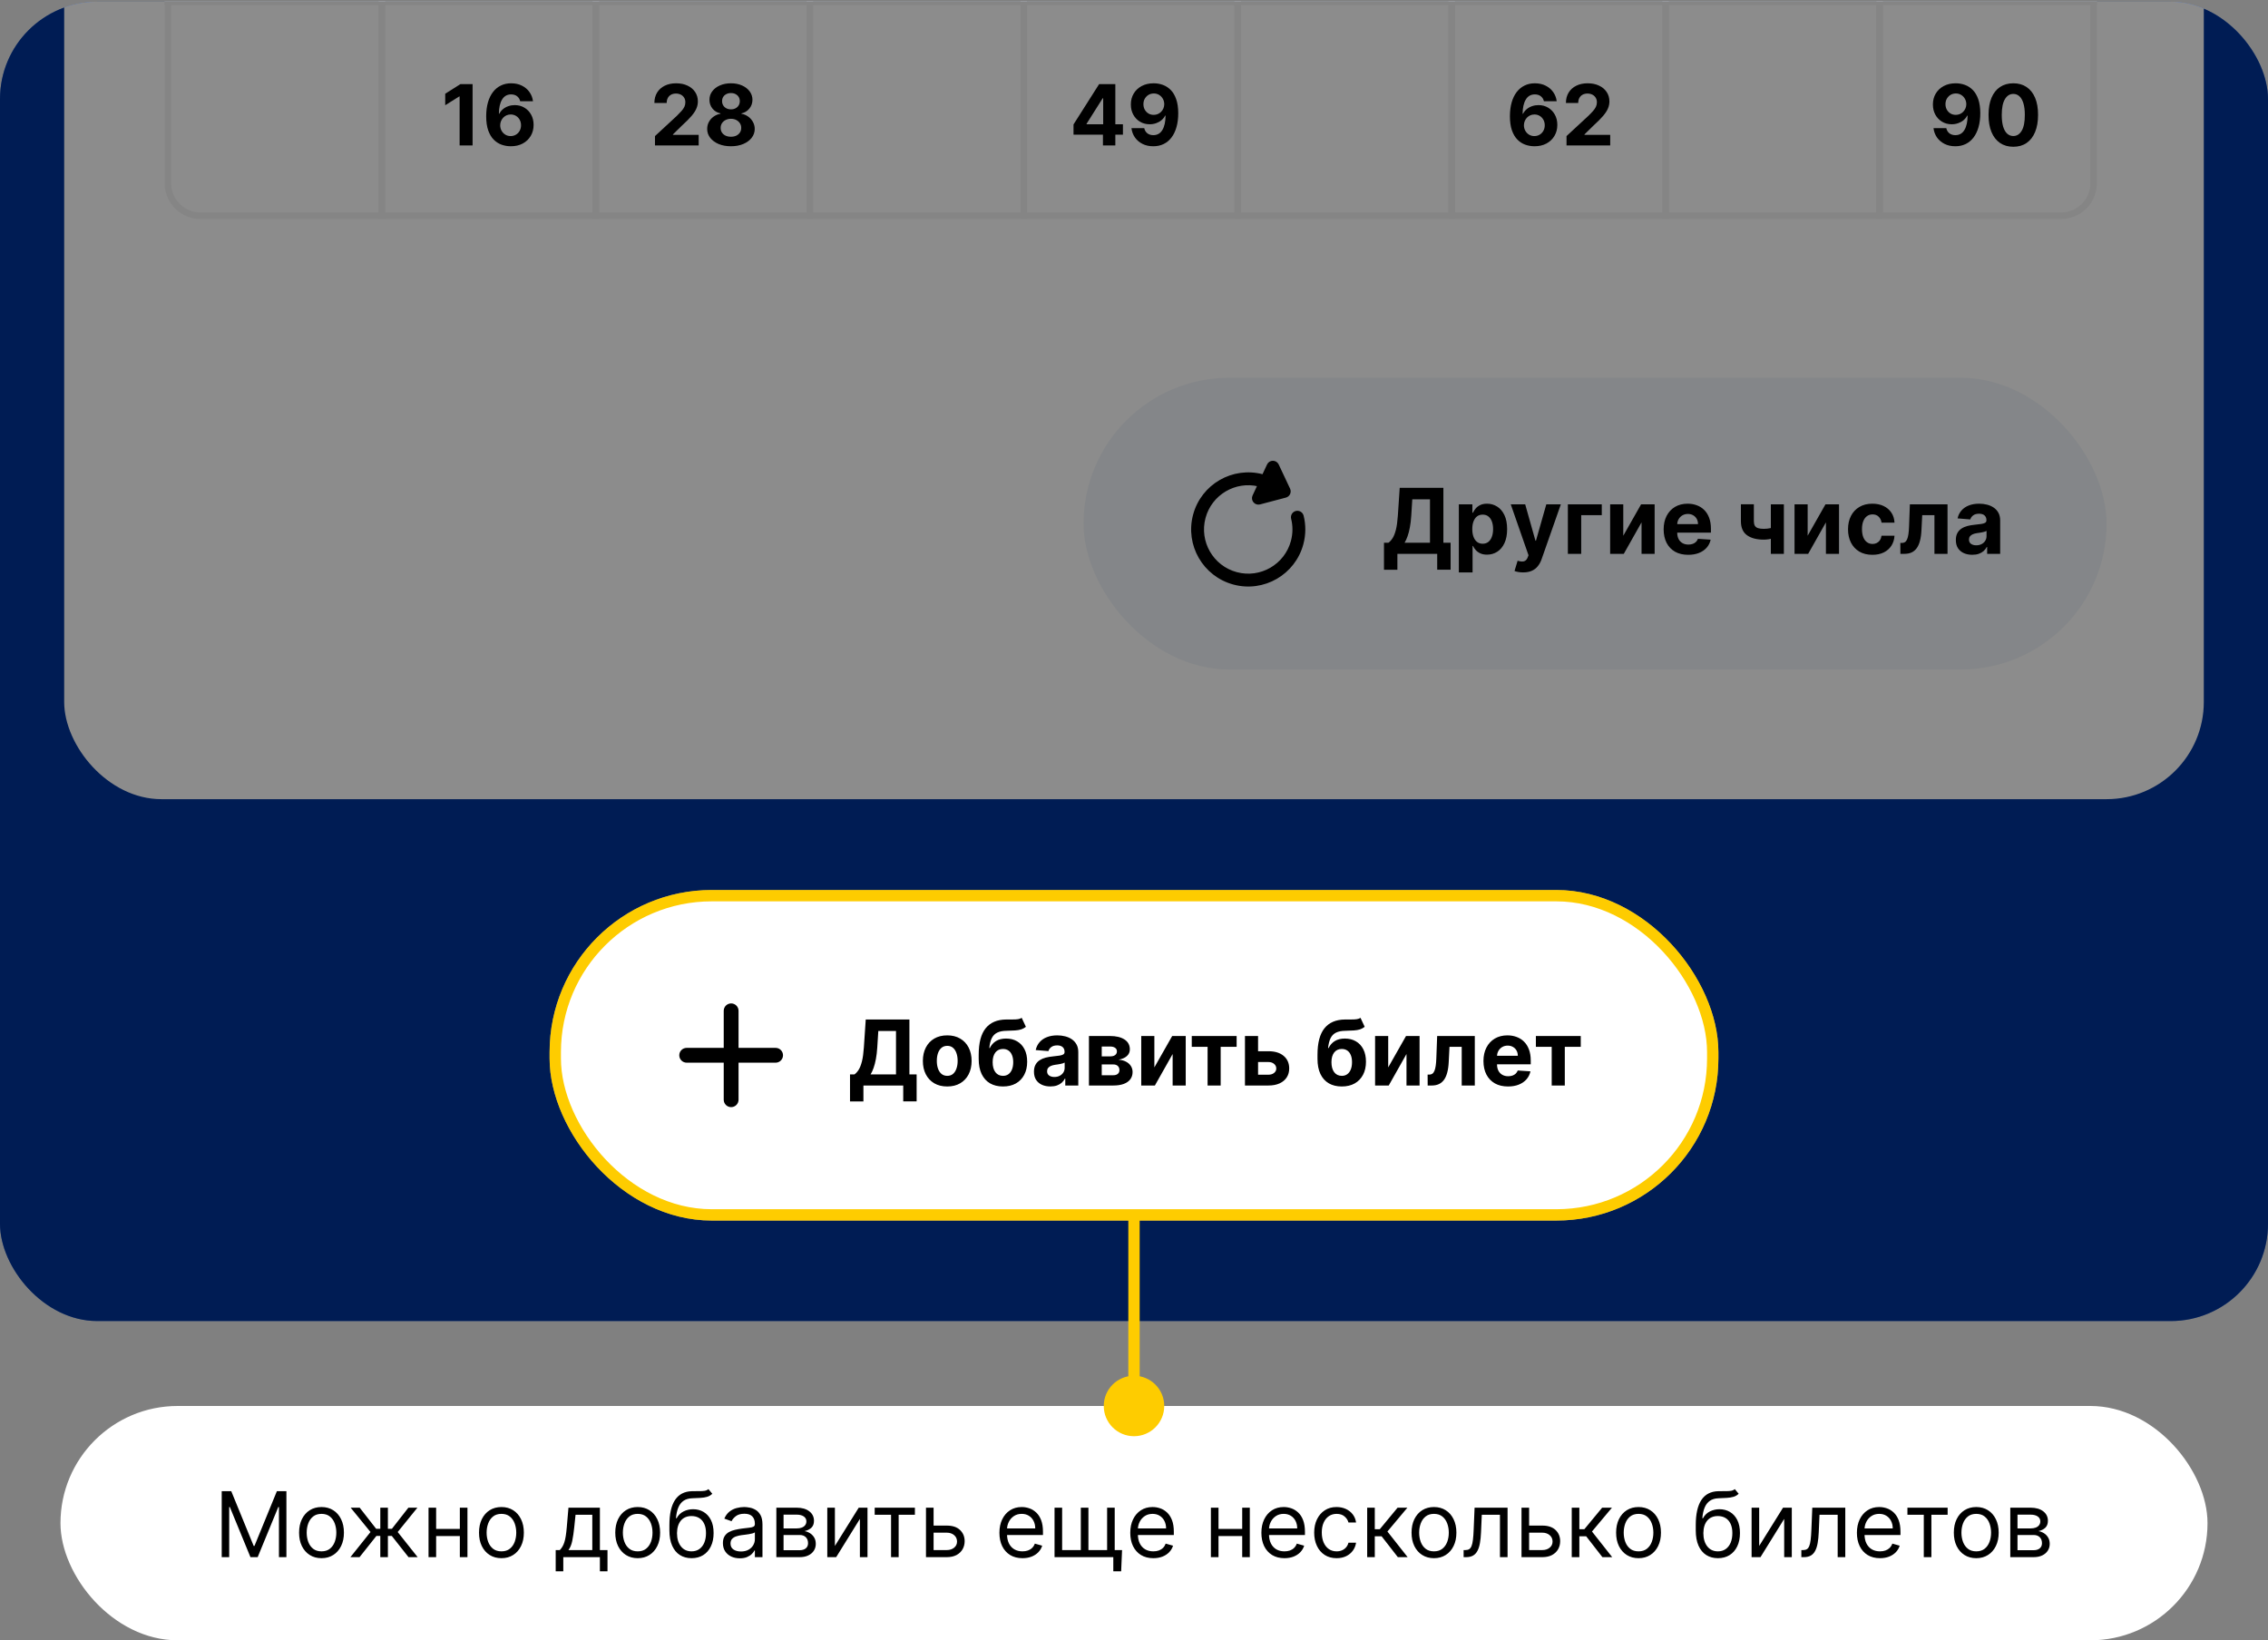 <svg width="300" height="217" viewBox="0 0 300 217" fill="none" xmlns="http://www.w3.org/2000/svg">
<rect x="0" y="0" width="300" height="217" fill="#808080" stroke="none"/>
<g clip-path="url(#clip0_802_11036)">
<rect y="0.236" width="300" height="174.528" rx="12.864" fill="#003399"/>
<rect x="8.49" y="-125.826" width="283.019" height="231.551" rx="12.864" fill="white"/>
<rect x="22.213" y="-28.067" width="28.302" height="28.302" stroke="#F2F2F2" stroke-width="0.858"/>
<rect x="50.514" y="-28.067" width="28.302" height="28.302" stroke="#F2F2F2" stroke-width="0.858"/>
<rect x="78.816" y="-28.067" width="28.302" height="28.302" stroke="#F2F2F2" stroke-width="0.858"/>
<rect x="107.118" y="-28.067" width="28.302" height="28.302" stroke="#F2F2F2" stroke-width="0.858"/>
<rect x="135.42" y="-28.067" width="28.302" height="28.302" stroke="#F2F2F2" stroke-width="0.858"/>
<rect x="163.722" y="-28.067" width="28.302" height="28.302" stroke="#F2F2F2" stroke-width="0.858"/>
<rect x="192.024" y="-28.067" width="28.302" height="28.302" stroke="#F2F2F2" stroke-width="0.858"/>
<rect x="220.326" y="-28.067" width="28.302" height="28.302" stroke="#F2F2F2" stroke-width="0.858"/>
<path d="M248.628 -28.067H276.93V0.235H248.628V-28.067Z" stroke="#F2F2F2" stroke-width="0.858"/>
<path d="M22.213 0.235H50.514V28.537H26.501C24.133 28.537 22.213 26.617 22.213 24.249V0.235Z" stroke="#F2F2F2" stroke-width="0.858"/>
<path d="M62.511 11.13V19.238H60.796V12.757H60.749L58.892 13.921V12.401L60.899 11.13H62.511ZM67.55 19.349C67.133 19.346 66.73 19.277 66.342 19.139C65.957 19.002 65.611 18.779 65.305 18.47C64.999 18.161 64.756 17.752 64.576 17.243C64.4 16.733 64.311 16.108 64.311 15.366C64.314 14.685 64.392 14.077 64.545 13.541C64.701 13.002 64.922 12.546 65.21 12.171C65.5 11.796 65.847 11.511 66.251 11.316C66.655 11.118 67.108 11.019 67.609 11.019C68.15 11.019 68.628 11.124 69.043 11.336C69.457 11.544 69.79 11.828 70.04 12.187C70.294 12.546 70.447 12.948 70.499 13.394H68.809C68.743 13.112 68.604 12.89 68.393 12.729C68.182 12.568 67.921 12.488 67.609 12.488C67.081 12.488 66.68 12.717 66.406 13.177C66.134 13.636 65.995 14.26 65.99 15.049H66.045C66.167 14.809 66.331 14.605 66.536 14.436C66.745 14.264 66.981 14.133 67.245 14.044C67.512 13.951 67.793 13.905 68.088 13.905C68.569 13.905 68.996 14.019 69.371 14.246C69.746 14.47 70.042 14.779 70.258 15.172C70.475 15.565 70.583 16.015 70.583 16.522C70.583 17.071 70.455 17.56 70.199 17.987C69.945 18.415 69.59 18.75 69.134 18.993C68.68 19.233 68.152 19.352 67.55 19.349ZM67.542 18.003C67.806 18.003 68.042 17.94 68.251 17.813C68.459 17.686 68.623 17.515 68.742 17.298C68.86 17.082 68.92 16.839 68.92 16.57C68.92 16.3 68.86 16.059 68.742 15.845C68.626 15.631 68.465 15.461 68.259 15.335C68.053 15.208 67.818 15.144 67.554 15.144C67.356 15.144 67.172 15.181 67.004 15.255C66.837 15.329 66.691 15.432 66.564 15.564C66.44 15.696 66.342 15.849 66.271 16.023C66.2 16.195 66.164 16.378 66.164 16.574C66.164 16.835 66.224 17.074 66.342 17.29C66.464 17.507 66.627 17.68 66.833 17.809C67.042 17.938 67.278 18.003 67.542 18.003Z" fill="black"/>
<path d="M50.514 0.235H78.816V28.537H50.514V0.235Z" stroke="#F2F2F2" stroke-width="0.858"/>
<path d="M86.638 19.238V18.003L89.524 15.331C89.77 15.093 89.975 14.879 90.142 14.689C90.311 14.499 90.439 14.313 90.526 14.131C90.613 13.946 90.656 13.747 90.656 13.533C90.656 13.296 90.602 13.091 90.494 12.919C90.386 12.745 90.238 12.612 90.051 12.519C89.863 12.424 89.651 12.377 89.413 12.377C89.165 12.377 88.949 12.427 88.764 12.527C88.579 12.628 88.437 12.771 88.336 12.959C88.236 13.146 88.186 13.369 88.186 13.628H86.559C86.559 13.098 86.679 12.637 86.919 12.246C87.159 11.856 87.496 11.553 87.928 11.34C88.361 11.126 88.86 11.019 89.425 11.019C90.006 11.019 90.511 11.122 90.942 11.328C91.374 11.531 91.711 11.813 91.951 12.175C92.191 12.537 92.311 12.951 92.311 13.418C92.311 13.724 92.251 14.027 92.129 14.325C92.01 14.623 91.798 14.954 91.492 15.319C91.186 15.68 90.754 16.114 90.197 16.621L89.013 17.781V17.837H92.418V19.238H86.638ZM96.685 19.349C96.076 19.349 95.533 19.25 95.058 19.052C94.586 18.852 94.215 18.578 93.946 18.233C93.676 17.887 93.542 17.495 93.542 17.057C93.542 16.719 93.618 16.409 93.771 16.126C93.927 15.841 94.138 15.605 94.405 15.418C94.671 15.228 94.97 15.106 95.3 15.053V14.998C94.867 14.911 94.516 14.701 94.246 14.368C93.977 14.033 93.843 13.644 93.843 13.2C93.843 12.781 93.965 12.407 94.211 12.08C94.456 11.75 94.793 11.491 95.221 11.304C95.651 11.114 96.139 11.019 96.685 11.019C97.232 11.019 97.719 11.114 98.146 11.304C98.577 11.494 98.914 11.754 99.16 12.084C99.405 12.411 99.529 12.783 99.532 13.2C99.529 13.646 99.392 14.036 99.12 14.368C98.848 14.701 98.5 14.911 98.075 14.998V15.053C98.4 15.106 98.694 15.228 98.958 15.418C99.225 15.605 99.436 15.841 99.591 16.126C99.75 16.409 99.83 16.719 99.833 17.057C99.83 17.495 99.694 17.887 99.425 18.233C99.156 18.578 98.784 18.852 98.309 19.052C97.836 19.25 97.295 19.349 96.685 19.349ZM96.685 18.09C96.957 18.09 97.195 18.041 97.398 17.944C97.601 17.843 97.76 17.706 97.873 17.532C97.989 17.355 98.047 17.152 98.047 16.922C98.047 16.687 97.988 16.48 97.869 16.3C97.75 16.118 97.589 15.976 97.386 15.873C97.183 15.767 96.949 15.715 96.685 15.715C96.424 15.715 96.191 15.767 95.985 15.873C95.779 15.976 95.616 16.118 95.498 16.3C95.382 16.48 95.323 16.687 95.323 16.922C95.323 17.152 95.38 17.355 95.494 17.532C95.607 17.706 95.767 17.843 95.973 17.944C96.179 18.041 96.416 18.09 96.685 18.09ZM96.685 14.467C96.912 14.467 97.114 14.421 97.291 14.329C97.468 14.236 97.607 14.108 97.707 13.945C97.807 13.781 97.857 13.592 97.857 13.379C97.857 13.167 97.807 12.983 97.707 12.824C97.607 12.663 97.469 12.538 97.295 12.448C97.121 12.356 96.918 12.31 96.685 12.31C96.456 12.31 96.252 12.356 96.076 12.448C95.899 12.538 95.76 12.663 95.66 12.824C95.562 12.983 95.513 13.167 95.513 13.379C95.513 13.592 95.564 13.781 95.664 13.945C95.764 14.108 95.903 14.236 96.08 14.329C96.257 14.421 96.458 14.467 96.685 14.467Z" fill="black"/>
<path d="M78.816 0.235H107.118V28.537H78.816V0.235Z" stroke="#F2F2F2" stroke-width="0.858"/>
<path d="M107.118 0.235H135.42V28.537H107.118V0.235Z" stroke="#F2F2F2" stroke-width="0.858"/>
<path d="M142 17.813V16.463L145.385 11.13H146.549V12.998H145.86L143.726 16.376V16.439H148.537V17.813H142ZM145.892 19.238V17.401L145.924 16.803V11.13H147.531V19.238H145.892ZM152.613 11.019C153.03 11.019 153.431 11.089 153.816 11.229C154.204 11.369 154.55 11.592 154.854 11.898C155.16 12.204 155.401 12.611 155.578 13.117C155.758 13.621 155.849 14.24 155.852 14.974C155.852 15.663 155.774 16.278 155.618 16.819C155.465 17.358 155.244 17.816 154.957 18.193C154.669 18.57 154.322 18.858 153.915 19.056C153.509 19.252 153.055 19.349 152.553 19.349C152.012 19.349 151.535 19.245 151.12 19.036C150.706 18.825 150.372 18.539 150.119 18.177C149.868 17.813 149.716 17.404 149.663 16.95H151.354C151.42 17.245 151.558 17.475 151.77 17.639C151.981 17.8 152.242 17.88 152.553 17.88C153.081 17.88 153.483 17.651 153.757 17.191C154.032 16.729 154.17 16.097 154.173 15.295H154.117C153.996 15.532 153.832 15.737 153.626 15.909C153.421 16.078 153.184 16.208 152.918 16.3C152.654 16.393 152.373 16.439 152.074 16.439C151.597 16.439 151.17 16.327 150.796 16.103C150.421 15.878 150.125 15.569 149.909 15.176C149.692 14.783 149.584 14.334 149.584 13.83C149.581 13.286 149.707 12.802 149.96 12.377C150.214 11.952 150.567 11.619 151.021 11.379C151.478 11.136 152.008 11.016 152.613 11.019ZM152.625 12.365C152.358 12.365 152.121 12.428 151.912 12.555C151.706 12.682 151.543 12.852 151.421 13.066C151.302 13.28 151.244 13.518 151.247 13.782C151.247 14.049 151.305 14.289 151.421 14.503C151.54 14.714 151.701 14.883 151.904 15.01C152.11 15.134 152.345 15.196 152.609 15.196C152.807 15.196 152.99 15.159 153.159 15.085C153.328 15.011 153.475 14.909 153.599 14.78C153.725 14.648 153.824 14.496 153.896 14.325C153.967 14.153 154.003 13.971 154.003 13.778C154 13.523 153.939 13.287 153.82 13.074C153.702 12.86 153.538 12.688 153.329 12.559C153.121 12.43 152.886 12.365 152.625 12.365Z" fill="black"/>
<path d="M135.42 0.235H163.722V28.537H135.42V0.235Z" stroke="#F2F2F2" stroke-width="0.858"/>
<path d="M163.722 0.235H192.024V28.537H163.722V0.235Z" stroke="#F2F2F2" stroke-width="0.858"/>
<path d="M202.963 19.349C202.546 19.346 202.143 19.277 201.755 19.139C201.37 19.002 201.024 18.779 200.718 18.47C200.412 18.161 200.169 17.752 199.989 17.243C199.813 16.733 199.724 16.108 199.724 15.366C199.727 14.685 199.805 14.077 199.958 13.541C200.113 13.002 200.335 12.546 200.623 12.171C200.913 11.796 201.26 11.511 201.664 11.316C202.068 11.118 202.521 11.019 203.022 11.019C203.563 11.019 204.041 11.124 204.455 11.336C204.87 11.544 205.202 11.828 205.453 12.187C205.706 12.546 205.86 12.948 205.912 13.394H204.222C204.156 13.112 204.017 12.89 203.806 12.729C203.595 12.568 203.334 12.488 203.022 12.488C202.494 12.488 202.093 12.717 201.819 13.177C201.547 13.636 201.408 14.26 201.403 15.049H201.458C201.58 14.809 201.743 14.605 201.949 14.436C202.158 14.264 202.394 14.133 202.658 14.044C202.924 13.951 203.206 13.905 203.501 13.905C203.982 13.905 204.409 14.019 204.784 14.246C205.159 14.47 205.454 14.779 205.671 15.172C205.887 15.565 205.996 16.015 205.996 16.522C205.996 17.071 205.868 17.56 205.611 17.987C205.358 18.415 205.003 18.75 204.546 18.993C204.092 19.233 203.565 19.352 202.963 19.349ZM202.955 18.003C203.219 18.003 203.455 17.94 203.664 17.813C203.872 17.686 204.036 17.515 204.154 17.298C204.273 17.082 204.333 16.839 204.333 16.57C204.333 16.3 204.273 16.059 204.154 15.845C204.038 15.631 203.877 15.461 203.671 15.335C203.466 15.208 203.231 15.144 202.967 15.144C202.769 15.144 202.585 15.181 202.416 15.255C202.25 15.329 202.104 15.432 201.977 15.564C201.853 15.696 201.755 15.849 201.684 16.023C201.613 16.195 201.577 16.378 201.577 16.574C201.577 16.835 201.636 17.074 201.755 17.29C201.877 17.507 202.04 17.68 202.246 17.809C202.455 17.938 202.691 18.003 202.955 18.003ZM207.211 19.238V18.003L210.097 15.331C210.343 15.093 210.549 14.879 210.715 14.689C210.884 14.499 211.012 14.313 211.099 14.131C211.186 13.946 211.23 13.747 211.23 13.533C211.23 13.296 211.176 13.091 211.067 12.919C210.959 12.745 210.811 12.612 210.624 12.519C210.436 12.424 210.224 12.377 209.986 12.377C209.738 12.377 209.522 12.427 209.337 12.527C209.152 12.628 209.01 12.771 208.91 12.959C208.809 13.146 208.759 13.369 208.759 13.628H207.132C207.132 13.098 207.252 12.637 207.492 12.246C207.732 11.856 208.069 11.553 208.502 11.34C208.935 11.126 209.433 11.019 209.998 11.019C210.579 11.019 211.084 11.122 211.515 11.328C211.948 11.531 212.284 11.813 212.524 12.175C212.765 12.537 212.885 12.951 212.885 13.418C212.885 13.724 212.824 14.027 212.702 14.325C212.584 14.623 212.371 14.954 212.065 15.319C211.759 15.68 211.327 16.114 210.77 16.621L209.587 17.781V17.837H212.992V19.238H207.211Z" fill="black"/>
<path d="M192.024 0.235H220.326V28.537H192.024V0.235Z" stroke="#F2F2F2" stroke-width="0.858"/>
<path d="M220.326 0.235H248.628V28.537H220.326V0.235Z" stroke="#F2F2F2" stroke-width="0.858"/>
<path d="M258.704 11.019C259.121 11.019 259.523 11.089 259.908 11.229C260.296 11.369 260.642 11.592 260.945 11.898C261.251 12.204 261.493 12.611 261.67 13.117C261.849 13.621 261.94 14.24 261.943 14.974C261.943 15.663 261.865 16.278 261.709 16.819C261.556 17.358 261.336 17.816 261.048 18.193C260.76 18.57 260.413 18.858 260.007 19.056C259.6 19.252 259.146 19.349 258.645 19.349C258.104 19.349 257.626 19.245 257.212 19.036C256.797 18.825 256.463 18.539 256.21 18.177C255.959 17.813 255.807 17.404 255.755 16.95H257.445C257.511 17.245 257.65 17.475 257.861 17.639C258.072 17.8 258.333 17.88 258.645 17.88C259.173 17.88 259.574 17.651 259.848 17.191C260.123 16.729 260.262 16.097 260.264 15.295H260.209C260.087 15.532 259.924 15.737 259.718 15.909C259.512 16.078 259.276 16.208 259.009 16.3C258.745 16.393 258.464 16.439 258.166 16.439C257.688 16.439 257.262 16.327 256.887 16.103C256.512 15.878 256.217 15.569 256 15.176C255.784 14.783 255.675 14.334 255.675 13.83C255.673 13.286 255.798 12.802 256.052 12.377C256.305 11.952 256.659 11.619 257.113 11.379C257.569 11.136 258.1 11.016 258.704 11.019ZM258.716 12.365C258.45 12.365 258.212 12.428 258.003 12.555C257.798 12.682 257.634 12.852 257.513 13.066C257.394 13.28 257.336 13.518 257.338 13.782C257.338 14.049 257.396 14.289 257.513 14.503C257.631 14.714 257.792 14.883 257.996 15.01C258.201 15.134 258.436 15.196 258.7 15.196C258.898 15.196 259.082 15.159 259.251 15.085C259.42 15.011 259.566 14.909 259.69 14.78C259.817 14.648 259.916 14.496 259.987 14.325C260.058 14.153 260.094 13.971 260.094 13.778C260.091 13.523 260.031 13.287 259.912 13.074C259.793 12.86 259.629 12.688 259.421 12.559C259.212 12.43 258.977 12.365 258.716 12.365ZM266.31 19.416C265.629 19.414 265.043 19.246 264.552 18.914C264.064 18.581 263.688 18.099 263.424 17.468C263.162 16.838 263.033 16.079 263.036 15.192C263.036 14.308 263.166 13.554 263.428 12.931C263.692 12.308 264.068 11.835 264.556 11.51C265.047 11.182 265.632 11.019 266.31 11.019C266.988 11.019 267.572 11.182 268.06 11.51C268.551 11.837 268.928 12.312 269.192 12.935C269.456 13.555 269.587 14.308 269.584 15.192C269.584 16.081 269.452 16.842 269.188 17.473C268.927 18.103 268.552 18.585 268.064 18.918C267.576 19.25 266.991 19.416 266.31 19.416ZM266.31 17.995C266.775 17.995 267.145 17.762 267.423 17.294C267.7 16.827 267.837 16.126 267.834 15.192C267.834 14.577 267.771 14.065 267.644 13.656C267.52 13.247 267.343 12.939 267.114 12.733C266.887 12.527 266.619 12.424 266.31 12.424C265.848 12.424 265.479 12.655 265.201 13.117C264.924 13.579 264.784 14.271 264.782 15.192C264.782 15.815 264.844 16.335 264.968 16.752C265.094 17.166 265.273 17.478 265.502 17.686C265.732 17.892 266.001 17.995 266.31 17.995Z" fill="black"/>
<path d="M248.628 0.235H276.93V24.249C276.93 26.617 275.01 28.537 272.641 28.537H248.628V0.235Z" stroke="#F2F2F2" stroke-width="0.858"/>
<rect x="143.329" y="49.977" width="135.316" height="38.593" rx="19.297" fill="#F0F4F9"/>
<g clip-path="url(#clip1_802_11036)">
<path d="M170.048 65.662C170.242 65.611 170.404 65.476 170.49 65.293C170.575 65.111 170.575 64.9 170.489 64.717L168.985 61.517C168.873 61.279 168.633 61.127 168.37 61.127C168.106 61.127 167.867 61.28 167.756 61.519L167.092 62.94C167.069 62.93 167.044 62.922 167.019 62.915C163.083 61.861 159.037 64.197 157.983 68.132C156.928 72.068 159.264 76.114 163.2 77.169C167.136 78.223 171.181 75.888 172.236 71.952C172.571 70.7 172.564 69.435 172.27 68.26C172.179 67.896 171.811 67.674 171.447 67.765C171.083 67.856 170.862 68.225 170.952 68.589C171.192 69.546 171.198 70.577 170.924 71.6C170.064 74.812 166.763 76.718 163.551 75.857C160.34 74.996 158.434 71.695 159.294 68.484C160.141 65.325 163.349 63.429 166.51 64.187L165.841 65.621C165.729 65.859 165.766 66.141 165.935 66.343C166.104 66.545 166.374 66.632 166.629 66.564L170.048 65.662Z" fill="black" stroke="black" stroke-width="0.343" stroke-linejoin="round"/>
</g>
<path d="M183.066 75.376V71.799H183.659C183.861 71.654 184.045 71.449 184.213 71.184C184.381 70.917 184.524 70.549 184.644 70.08C184.763 69.608 184.848 68.992 184.9 68.23L185.147 64.537H190.924V71.799H191.879V75.367H190.106V73.269H184.84V75.376H183.066ZM185.791 71.799H189.151V66.059H186.81L186.673 68.23C186.636 68.807 186.575 69.318 186.49 69.765C186.408 70.211 186.307 70.602 186.187 70.937C186.071 71.27 185.939 71.557 185.791 71.799ZM192.968 75.725V66.72H194.759V67.82H194.84C194.919 67.644 195.034 67.465 195.185 67.283C195.338 67.098 195.537 66.945 195.782 66.823C196.029 66.698 196.336 66.635 196.703 66.635C197.18 66.635 197.621 66.76 198.025 67.01C198.428 67.258 198.751 67.631 198.993 68.132C199.234 68.629 199.355 69.253 199.355 70.004C199.355 70.734 199.237 71.351 199.001 71.854C198.768 72.354 198.45 72.734 198.046 72.992C197.645 73.248 197.196 73.376 196.699 73.376C196.346 73.376 196.046 73.318 195.799 73.201C195.555 73.085 195.354 72.938 195.198 72.762C195.041 72.583 194.922 72.403 194.84 72.221H194.784V75.725H192.968ZM194.746 69.995C194.746 70.384 194.8 70.724 194.908 71.014C195.016 71.304 195.172 71.53 195.377 71.692C195.582 71.851 195.83 71.931 196.123 71.931C196.419 71.931 196.669 71.85 196.873 71.688C197.078 71.523 197.233 71.295 197.338 71.005C197.446 70.713 197.5 70.376 197.5 69.995C197.5 69.617 197.448 69.284 197.342 68.997C197.237 68.71 197.082 68.486 196.878 68.323C196.673 68.162 196.421 68.081 196.123 68.081C195.827 68.081 195.577 68.159 195.373 68.315C195.171 68.471 195.016 68.693 194.908 68.98C194.8 69.267 194.746 69.606 194.746 69.995ZM201.476 75.725C201.246 75.725 201.03 75.707 200.828 75.67C200.629 75.636 200.464 75.592 200.334 75.538L200.743 74.182C200.956 74.247 201.148 74.283 201.318 74.289C201.492 74.294 201.641 74.254 201.766 74.169C201.894 74.084 201.998 73.939 202.077 73.734L202.184 73.457L199.835 66.72H201.745L203.101 71.53H203.169L204.538 66.72H206.461L203.915 73.977C203.793 74.33 203.627 74.637 203.416 74.898C203.209 75.163 202.946 75.366 202.627 75.508C202.309 75.653 201.925 75.725 201.476 75.725ZM211.876 66.72V68.149H209.155V73.269H207.39V66.72H211.876ZM214.719 70.873L217.076 66.72H218.867V73.269H217.136V69.104L214.787 73.269H212.983V66.72H214.719V70.873ZM223.308 73.397C222.634 73.397 222.054 73.261 221.568 72.988C221.085 72.712 220.713 72.323 220.451 71.82C220.19 71.314 220.059 70.716 220.059 70.025C220.059 69.351 220.19 68.76 220.451 68.251C220.713 67.742 221.081 67.346 221.556 67.061C222.033 66.777 222.593 66.635 223.235 66.635C223.668 66.635 224.07 66.705 224.442 66.844C224.817 66.98 225.144 67.186 225.423 67.462C225.704 67.738 225.923 68.085 226.079 68.503C226.236 68.918 226.314 69.404 226.314 69.961V70.46H220.784V69.334H224.604C224.604 69.073 224.547 68.841 224.434 68.639C224.32 68.437 224.162 68.279 223.96 68.166C223.761 68.049 223.53 67.991 223.265 67.991C222.99 67.991 222.745 68.055 222.532 68.183C222.322 68.308 222.157 68.477 222.037 68.69C221.918 68.901 221.857 69.135 221.854 69.394V70.464C221.854 70.788 221.914 71.068 222.033 71.304C222.155 71.54 222.327 71.722 222.549 71.85C222.771 71.978 223.034 72.042 223.338 72.042C223.54 72.042 223.724 72.013 223.892 71.956C224.06 71.899 224.203 71.814 224.323 71.701C224.442 71.587 224.533 71.448 224.596 71.283L226.276 71.394C226.19 71.797 226.015 72.15 225.751 72.451C225.49 72.749 225.151 72.982 224.736 73.15C224.324 73.315 223.848 73.397 223.308 73.397ZM235.962 66.72V73.269H234.239V66.72H235.962ZM235.122 69.594V71.027C234.983 71.089 234.809 71.149 234.602 71.206C234.394 71.26 234.177 71.304 233.949 71.338C233.722 71.372 233.509 71.389 233.31 71.389C232.369 71.389 231.628 71.196 231.088 70.809C230.548 70.42 230.278 69.799 230.278 68.946V66.712H231.992V68.946C231.992 69.199 232.035 69.399 232.12 69.547C232.208 69.695 232.348 69.802 232.538 69.867C232.731 69.93 232.989 69.961 233.31 69.961C233.608 69.961 233.901 69.93 234.188 69.867C234.475 69.805 234.786 69.713 235.122 69.594ZM239.107 70.873L241.465 66.72H243.256V73.269H241.525V69.104L239.176 73.269H237.372V66.72H239.107V70.873ZM247.671 73.397C247 73.397 246.423 73.255 245.94 72.971C245.46 72.684 245.09 72.286 244.832 71.777C244.576 71.268 244.448 70.683 244.448 70.02C244.448 69.35 244.577 68.761 244.836 68.255C245.097 67.746 245.468 67.35 245.949 67.066C246.429 66.779 247 66.635 247.663 66.635C248.234 66.635 248.734 66.739 249.164 66.946C249.593 67.154 249.933 67.445 250.183 67.82C250.433 68.196 250.571 68.636 250.596 69.142H248.882C248.834 68.815 248.706 68.552 248.498 68.353C248.294 68.151 248.025 68.051 247.693 68.051C247.411 68.051 247.165 68.127 246.955 68.281C246.747 68.431 246.585 68.652 246.469 68.942C246.352 69.232 246.294 69.583 246.294 69.995C246.294 70.413 246.351 70.768 246.465 71.061C246.581 71.354 246.745 71.577 246.955 71.73C247.165 71.884 247.411 71.96 247.693 71.96C247.9 71.96 248.086 71.918 248.251 71.833C248.419 71.747 248.557 71.624 248.665 71.462C248.776 71.297 248.848 71.099 248.882 70.869H250.596C250.568 71.369 250.431 71.81 250.187 72.191C249.945 72.569 249.611 72.865 249.185 73.078C248.759 73.291 248.254 73.397 247.671 73.397ZM251.375 73.269L251.367 71.828H251.584C251.738 71.828 251.87 71.791 251.981 71.718C252.095 71.641 252.188 71.517 252.262 71.347C252.336 71.176 252.395 70.95 252.437 70.669C252.48 70.384 252.508 70.035 252.522 69.62L252.629 66.72H257.609V73.269H255.878V68.149H254.262L254.16 70.148C254.134 70.697 254.067 71.169 253.959 71.564C253.854 71.959 253.708 72.283 253.52 72.536C253.333 72.786 253.107 72.971 252.842 73.091C252.578 73.21 252.271 73.269 251.921 73.269H251.375ZM260.885 73.393C260.467 73.393 260.095 73.321 259.768 73.176C259.441 73.028 259.182 72.811 258.992 72.523C258.804 72.233 258.71 71.872 258.71 71.44C258.71 71.076 258.777 70.771 258.911 70.524C259.044 70.276 259.226 70.077 259.456 69.927C259.687 69.776 259.948 69.662 260.241 69.586C260.537 69.509 260.846 69.455 261.17 69.424C261.551 69.384 261.858 69.347 262.091 69.313C262.325 69.276 262.494 69.222 262.599 69.151C262.704 69.08 262.757 68.975 262.757 68.835V68.81C262.757 68.54 262.671 68.331 262.501 68.183C262.333 68.035 262.094 67.961 261.784 67.961C261.458 67.961 261.197 68.034 261.004 68.179C260.811 68.321 260.683 68.5 260.62 68.716L258.941 68.579C259.026 68.181 259.194 67.837 259.444 67.547C259.694 67.255 260.016 67.03 260.412 66.874C260.809 66.715 261.27 66.635 261.793 66.635C262.157 66.635 262.505 66.678 262.838 66.763C263.173 66.848 263.47 66.98 263.729 67.159C263.99 67.339 264.196 67.569 264.347 67.85C264.498 68.129 264.573 68.463 264.573 68.852V73.269H262.85V72.361H262.799C262.694 72.566 262.553 72.746 262.377 72.903C262.201 73.056 261.989 73.177 261.742 73.265C261.495 73.35 261.209 73.393 260.885 73.393ZM261.405 72.14C261.672 72.14 261.908 72.087 262.113 71.982C262.317 71.874 262.478 71.729 262.595 71.547C262.711 71.365 262.769 71.159 262.769 70.929V70.234C262.713 70.271 262.634 70.305 262.535 70.336C262.438 70.365 262.329 70.391 262.207 70.417C262.084 70.44 261.962 70.461 261.84 70.481C261.718 70.498 261.607 70.514 261.507 70.528C261.294 70.559 261.108 70.609 260.949 70.677C260.79 70.745 260.666 70.838 260.578 70.954C260.49 71.068 260.446 71.21 260.446 71.381C260.446 71.628 260.535 71.817 260.714 71.948C260.896 72.076 261.126 72.14 261.405 72.14Z" fill="black"/>
<rect x="72.698" y="117.741" width="154.604" height="43.729" rx="21.441" fill="white"/>
<path d="M95.731 133.724C95.731 133.183 96.17 132.744 96.712 132.744C97.253 132.744 97.692 133.183 97.692 133.724V145.486C97.692 146.027 97.253 146.466 96.712 146.466C96.17 146.466 95.731 146.027 95.731 145.486V133.724Z" fill="black"/>
<path d="M90.831 140.585C90.289 140.585 89.851 140.147 89.851 139.605C89.851 139.064 90.289 138.625 90.831 138.625L102.593 138.625C103.134 138.625 103.573 139.064 103.573 139.605C103.573 140.147 103.134 140.585 102.593 140.585L90.831 140.585Z" fill="black"/>
<path d="M112.435 145.712V142.134H113.028C113.229 141.989 113.414 141.785 113.582 141.52C113.75 141.253 113.893 140.885 114.012 140.416C114.132 139.944 114.217 139.327 114.268 138.566L114.516 134.873H120.293V142.134H121.248V145.703H119.474V143.605H114.209V145.712H112.435ZM115.159 142.134H118.519V136.395H116.178L116.042 138.566C116.005 139.143 115.944 139.654 115.859 140.101C115.776 140.547 115.675 140.938 115.556 141.273C115.439 141.606 115.307 141.893 115.159 142.134ZM125.296 143.733C124.633 143.733 124.06 143.593 123.577 143.311C123.097 143.027 122.726 142.632 122.464 142.126C122.203 141.617 122.072 141.027 122.072 140.356C122.072 139.68 122.203 139.089 122.464 138.583C122.726 138.074 123.097 137.679 123.577 137.397C124.06 137.113 124.633 136.971 125.296 136.971C125.958 136.971 126.529 137.113 127.01 137.397C127.493 137.679 127.865 138.074 128.127 138.583C128.388 139.089 128.519 139.68 128.519 140.356C128.519 141.027 128.388 141.617 128.127 142.126C127.865 142.632 127.493 143.027 127.01 143.311C126.529 143.593 125.958 143.733 125.296 143.733ZM125.304 142.326C125.605 142.326 125.857 142.241 126.059 142.071C126.261 141.897 126.413 141.661 126.515 141.363C126.62 141.064 126.673 140.725 126.673 140.344C126.673 139.963 126.62 139.623 126.515 139.325C126.413 139.026 126.261 138.79 126.059 138.617C125.857 138.443 125.605 138.357 125.304 138.357C125 138.357 124.744 138.443 124.537 138.617C124.332 138.79 124.177 139.026 124.072 139.325C123.969 139.623 123.918 139.963 123.918 140.344C123.918 140.725 123.969 141.064 124.072 141.363C124.177 141.661 124.332 141.897 124.537 142.071C124.744 142.241 125 142.326 125.304 142.326ZM135.145 134.651L135.699 135.837C135.514 135.99 135.31 136.104 135.085 136.178C134.861 136.249 134.592 136.296 134.279 136.319C133.97 136.341 133.591 136.357 133.145 136.366C132.639 136.371 132.227 136.452 131.909 136.609C131.59 136.765 131.349 137.011 131.184 137.346C131.019 137.679 130.911 138.114 130.86 138.651H130.924C131.12 138.25 131.396 137.94 131.751 137.721C132.109 137.503 132.551 137.393 133.077 137.393C133.634 137.393 134.122 137.515 134.539 137.76C134.96 138.004 135.287 138.355 135.52 138.813C135.753 139.271 135.87 139.819 135.87 140.459C135.87 141.124 135.739 141.702 135.477 142.194C135.219 142.683 134.851 143.063 134.373 143.333C133.896 143.6 133.327 143.733 132.668 143.733C132.005 143.733 131.434 143.594 130.954 143.316C130.476 143.037 130.107 142.626 129.845 142.083C129.586 141.54 129.457 140.872 129.457 140.079V139.542C129.457 137.964 129.764 136.795 130.378 136.033C130.992 135.271 131.894 134.885 133.085 134.873C133.41 134.868 133.702 134.866 133.964 134.869C134.225 134.872 134.454 134.859 134.65 134.831C134.849 134.802 135.014 134.742 135.145 134.651ZM132.676 142.326C132.955 142.326 133.194 142.254 133.392 142.109C133.594 141.964 133.749 141.756 133.857 141.486C133.968 141.216 134.024 140.894 134.024 140.518C134.024 140.146 133.968 139.831 133.857 139.572C133.749 139.31 133.594 139.111 133.392 138.975C133.191 138.839 132.949 138.77 132.668 138.77C132.457 138.77 132.268 138.809 132.101 138.885C131.933 138.962 131.789 139.076 131.67 139.227C131.553 139.374 131.462 139.558 131.397 139.777C131.334 139.993 131.303 140.24 131.303 140.518C131.303 141.078 131.424 141.52 131.666 141.845C131.91 142.166 132.247 142.326 132.676 142.326ZM138.943 143.729C138.525 143.729 138.153 143.657 137.826 143.512C137.499 143.364 137.24 143.146 137.05 142.859C136.862 142.569 136.768 142.208 136.768 141.776C136.768 141.412 136.835 141.107 136.969 140.86C137.102 140.612 137.284 140.413 137.515 140.263C137.745 140.112 138.006 139.998 138.299 139.922C138.595 139.845 138.905 139.791 139.229 139.76C139.609 139.72 139.916 139.683 140.15 139.649C140.383 139.612 140.552 139.558 140.657 139.487C140.762 139.416 140.815 139.31 140.815 139.171V139.146C140.815 138.875 140.729 138.667 140.559 138.519C140.391 138.371 140.152 138.297 139.843 138.297C139.516 138.297 139.256 138.37 139.062 138.514C138.869 138.657 138.741 138.836 138.679 139.052L136.999 138.915C137.084 138.517 137.252 138.173 137.502 137.883C137.752 137.591 138.074 137.366 138.47 137.21C138.868 137.051 139.328 136.971 139.851 136.971C140.215 136.971 140.563 137.014 140.896 137.099C141.231 137.184 141.528 137.316 141.787 137.495C142.048 137.675 142.254 137.905 142.405 138.186C142.556 138.465 142.631 138.799 142.631 139.188V143.605H140.909V142.697H140.857C140.752 142.902 140.611 143.082 140.435 143.239C140.259 143.392 140.047 143.513 139.8 143.601C139.553 143.686 139.267 143.729 138.943 143.729ZM139.463 142.476C139.73 142.476 139.966 142.423 140.171 142.318C140.376 142.21 140.536 142.065 140.653 141.883C140.769 141.701 140.827 141.495 140.827 141.265V140.57C140.771 140.607 140.692 140.641 140.593 140.672C140.496 140.7 140.387 140.727 140.265 140.753C140.142 140.776 140.02 140.797 139.898 140.817C139.776 140.834 139.665 140.85 139.565 140.864C139.352 140.895 139.166 140.945 139.007 141.013C138.848 141.081 138.724 141.174 138.636 141.29C138.548 141.404 138.504 141.546 138.504 141.717C138.504 141.964 138.593 142.153 138.772 142.284C138.954 142.412 139.185 142.476 139.463 142.476ZM144.04 143.605V137.056H146.833C147.64 137.056 148.278 137.21 148.747 137.517C149.217 137.824 149.451 138.26 149.451 138.826C149.451 139.181 149.319 139.477 149.054 139.713C148.79 139.949 148.423 140.108 147.954 140.19C148.347 140.219 148.681 140.308 148.956 140.459C149.235 140.607 149.447 140.798 149.592 141.034C149.74 141.27 149.813 141.532 149.813 141.819C149.813 142.191 149.714 142.511 149.515 142.778C149.319 143.045 149.03 143.25 148.649 143.392C148.271 143.534 147.809 143.605 147.264 143.605H144.04ZM145.733 142.245H147.264C147.517 142.245 147.714 142.186 147.856 142.066C148.001 141.944 148.074 141.778 148.074 141.567C148.074 141.334 148.001 141.151 147.856 141.017C147.714 140.884 147.517 140.817 147.264 140.817H145.733V142.245ZM145.733 139.751H146.871C147.053 139.751 147.208 139.725 147.336 139.674C147.467 139.62 147.566 139.543 147.635 139.444C147.706 139.345 147.741 139.227 147.741 139.09C147.741 138.888 147.66 138.731 147.498 138.617C147.336 138.503 147.114 138.446 146.833 138.446H145.733V139.751ZM152.694 141.209L155.052 137.056H156.842V143.605H155.111V139.44L152.762 143.605H150.958V137.056H152.694V141.209ZM157.641 138.485V137.056H163.576V138.485H161.465V143.605H159.734V138.485H157.641ZM165.815 139.069H167.773C168.64 139.069 169.316 139.276 169.802 139.691C170.288 140.103 170.531 140.655 170.531 141.346C170.531 141.795 170.422 142.19 170.203 142.531C169.984 142.869 169.669 143.134 169.256 143.324C168.844 143.512 168.35 143.605 167.773 143.605H164.677V137.056H166.412V142.177H167.773C168.077 142.177 168.327 142.1 168.523 141.947C168.719 141.793 168.819 141.597 168.821 141.358C168.819 141.105 168.719 140.899 168.523 140.74C168.327 140.578 168.077 140.497 167.773 140.497H165.815V139.069ZM179.96 134.651L180.514 135.837C180.329 135.99 180.124 136.104 179.9 136.178C179.675 136.249 179.407 136.296 179.094 136.319C178.784 136.341 178.406 136.357 177.96 136.366C177.454 136.371 177.042 136.452 176.723 136.609C176.405 136.765 176.163 137.011 175.999 137.346C175.834 137.679 175.726 138.114 175.674 138.651H175.738C175.935 138.25 176.21 137.94 176.566 137.721C176.924 137.503 177.366 137.393 177.892 137.393C178.449 137.393 178.936 137.515 179.354 137.76C179.775 138.004 180.102 138.355 180.335 138.813C180.568 139.271 180.684 139.819 180.684 140.459C180.684 141.124 180.554 141.702 180.292 142.194C180.033 142.683 179.665 143.063 179.188 143.333C178.71 143.6 178.142 143.733 177.482 143.733C176.82 143.733 176.249 143.594 175.768 143.316C175.291 143.037 174.921 142.626 174.66 142.083C174.401 141.54 174.272 140.872 174.272 140.079V139.542C174.272 137.964 174.579 136.795 175.193 136.033C175.807 135.271 176.709 134.885 177.9 134.873C178.224 134.868 178.517 134.866 178.779 134.869C179.04 134.872 179.269 134.859 179.465 134.831C179.664 134.802 179.829 134.742 179.96 134.651ZM177.491 142.326C177.769 142.326 178.008 142.254 178.207 142.109C178.409 141.964 178.564 141.756 178.672 141.486C178.783 141.216 178.838 140.894 178.838 140.518C178.838 140.146 178.783 139.831 178.672 139.572C178.564 139.31 178.409 139.111 178.207 138.975C178.005 138.839 177.764 138.77 177.482 138.77C177.272 138.77 177.083 138.809 176.915 138.885C176.748 138.962 176.604 139.076 176.485 139.227C176.368 139.374 176.277 139.558 176.212 139.777C176.149 139.993 176.118 140.24 176.118 140.518C176.118 141.078 176.239 141.52 176.48 141.845C176.725 142.166 177.062 142.326 177.491 142.326ZM183.625 141.209L185.983 137.056H187.774V143.605H186.043V139.44L183.694 143.605H181.89V137.056H183.625V141.209ZM188.846 143.605L188.838 142.164H189.055C189.209 142.164 189.341 142.127 189.452 142.053C189.566 141.977 189.659 141.853 189.733 141.682C189.807 141.512 189.865 141.286 189.908 141.005C189.951 140.72 189.979 140.371 189.993 139.956L190.1 137.056H195.08V143.605H193.349V138.485H191.733L191.631 140.484C191.605 141.033 191.538 141.505 191.43 141.9C191.325 142.295 191.179 142.619 190.991 142.872C190.803 143.122 190.578 143.307 190.313 143.426C190.049 143.546 189.742 143.605 189.392 143.605H188.846ZM199.473 143.733C198.799 143.733 198.219 143.597 197.733 143.324C197.25 143.048 196.878 142.659 196.616 142.156C196.355 141.65 196.224 141.051 196.224 140.361C196.224 139.687 196.355 139.096 196.616 138.587C196.878 138.078 197.246 137.682 197.72 137.397C198.198 137.113 198.758 136.971 199.4 136.971C199.832 136.971 200.235 137.041 200.607 137.18C200.982 137.316 201.309 137.522 201.588 137.798C201.869 138.074 202.088 138.421 202.244 138.839C202.401 139.254 202.479 139.74 202.479 140.297V140.796H196.949V139.67H200.769C200.769 139.408 200.712 139.177 200.599 138.975C200.485 138.773 200.327 138.615 200.125 138.502C199.926 138.385 199.695 138.327 199.43 138.327C199.155 138.327 198.91 138.391 198.697 138.519C198.487 138.644 198.322 138.813 198.202 139.026C198.083 139.236 198.022 139.471 198.019 139.73V140.8C198.019 141.124 198.079 141.404 198.198 141.64C198.32 141.876 198.492 142.058 198.714 142.186C198.936 142.314 199.199 142.377 199.503 142.377C199.705 142.377 199.889 142.349 200.057 142.292C200.225 142.235 200.368 142.15 200.488 142.036C200.607 141.923 200.698 141.783 200.761 141.619L202.44 141.729C202.355 142.133 202.18 142.486 201.916 142.787C201.655 143.085 201.316 143.318 200.901 143.486C200.489 143.651 200.013 143.733 199.473 143.733ZM203.159 138.485V137.056H209.094V138.485H206.984V143.605H205.252V138.485H203.159Z" fill="black"/>
<rect y="0.236" width="300" height="174.528" rx="10.525" fill="black" fill-opacity="0.45"/>
<rect x="73.448" y="118.491" width="153.104" height="42.229" rx="20.691" fill="white"/>
<path d="M95.731 133.724C95.731 133.183 96.17 132.744 96.712 132.744C97.253 132.744 97.692 133.183 97.692 133.724V145.486C97.692 146.027 97.253 146.466 96.712 146.466C96.17 146.466 95.731 146.027 95.731 145.486V133.724Z" fill="black"/>
<path d="M90.831 140.585C90.289 140.585 89.851 140.147 89.851 139.605C89.851 139.064 90.289 138.625 90.831 138.625L102.593 138.625C103.134 138.625 103.573 139.064 103.573 139.605C103.573 140.147 103.134 140.585 102.593 140.585L90.831 140.585Z" fill="black"/>
<path d="M112.435 145.712V142.134H113.028C113.229 141.989 113.414 141.785 113.582 141.52C113.75 141.253 113.893 140.885 114.012 140.416C114.132 139.944 114.217 139.327 114.268 138.566L114.516 134.873H120.293V142.134H121.248V145.703H119.474V143.605H114.209V145.712H112.435ZM115.159 142.134H118.519V136.395H116.178L116.042 138.566C116.005 139.143 115.944 139.654 115.859 140.101C115.776 140.547 115.675 140.938 115.556 141.273C115.439 141.606 115.307 141.893 115.159 142.134ZM125.296 143.733C124.633 143.733 124.06 143.593 123.577 143.311C123.097 143.027 122.726 142.632 122.464 142.126C122.203 141.617 122.072 141.027 122.072 140.356C122.072 139.68 122.203 139.089 122.464 138.583C122.726 138.074 123.097 137.679 123.577 137.397C124.06 137.113 124.633 136.971 125.296 136.971C125.958 136.971 126.529 137.113 127.01 137.397C127.493 137.679 127.865 138.074 128.127 138.583C128.388 139.089 128.519 139.68 128.519 140.356C128.519 141.027 128.388 141.617 128.127 142.126C127.865 142.632 127.493 143.027 127.01 143.311C126.529 143.593 125.958 143.733 125.296 143.733ZM125.304 142.326C125.605 142.326 125.857 142.241 126.059 142.071C126.261 141.897 126.413 141.661 126.515 141.363C126.62 141.064 126.673 140.725 126.673 140.344C126.673 139.963 126.62 139.623 126.515 139.325C126.413 139.026 126.261 138.79 126.059 138.617C125.857 138.443 125.605 138.357 125.304 138.357C125 138.357 124.744 138.443 124.537 138.617C124.332 138.79 124.177 139.026 124.072 139.325C123.969 139.623 123.918 139.963 123.918 140.344C123.918 140.725 123.969 141.064 124.072 141.363C124.177 141.661 124.332 141.897 124.537 142.071C124.744 142.241 125 142.326 125.304 142.326ZM135.145 134.651L135.699 135.837C135.514 135.99 135.31 136.104 135.085 136.178C134.861 136.249 134.592 136.296 134.279 136.319C133.97 136.341 133.591 136.357 133.145 136.366C132.639 136.371 132.227 136.452 131.909 136.609C131.59 136.765 131.349 137.011 131.184 137.346C131.019 137.679 130.911 138.114 130.86 138.651H130.924C131.12 138.25 131.396 137.94 131.751 137.721C132.109 137.503 132.551 137.393 133.077 137.393C133.634 137.393 134.122 137.515 134.539 137.76C134.96 138.004 135.287 138.355 135.52 138.813C135.753 139.271 135.87 139.819 135.87 140.459C135.87 141.124 135.739 141.702 135.477 142.194C135.219 142.683 134.851 143.063 134.373 143.333C133.896 143.6 133.327 143.733 132.668 143.733C132.005 143.733 131.434 143.594 130.954 143.316C130.476 143.037 130.107 142.626 129.845 142.083C129.586 141.54 129.457 140.872 129.457 140.079V139.542C129.457 137.964 129.764 136.795 130.378 136.033C130.992 135.271 131.894 134.885 133.085 134.873C133.41 134.868 133.702 134.866 133.964 134.869C134.225 134.872 134.454 134.859 134.65 134.831C134.849 134.802 135.014 134.742 135.145 134.651ZM132.676 142.326C132.955 142.326 133.194 142.254 133.392 142.109C133.594 141.964 133.749 141.756 133.857 141.486C133.968 141.216 134.024 140.894 134.024 140.518C134.024 140.146 133.968 139.831 133.857 139.572C133.749 139.31 133.594 139.111 133.392 138.975C133.191 138.839 132.949 138.77 132.668 138.77C132.457 138.77 132.268 138.809 132.101 138.885C131.933 138.962 131.789 139.076 131.67 139.227C131.553 139.374 131.462 139.558 131.397 139.777C131.334 139.993 131.303 140.24 131.303 140.518C131.303 141.078 131.424 141.52 131.666 141.845C131.91 142.166 132.247 142.326 132.676 142.326ZM138.943 143.729C138.525 143.729 138.153 143.657 137.826 143.512C137.499 143.364 137.24 143.146 137.05 142.859C136.862 142.569 136.768 142.208 136.768 141.776C136.768 141.412 136.835 141.107 136.969 140.86C137.102 140.612 137.284 140.413 137.515 140.263C137.745 140.112 138.006 139.998 138.299 139.922C138.595 139.845 138.905 139.791 139.229 139.76C139.609 139.72 139.916 139.683 140.15 139.649C140.383 139.612 140.552 139.558 140.657 139.487C140.762 139.416 140.815 139.31 140.815 139.171V139.146C140.815 138.875 140.729 138.667 140.559 138.519C140.391 138.371 140.152 138.297 139.843 138.297C139.516 138.297 139.256 138.37 139.062 138.514C138.869 138.657 138.741 138.836 138.679 139.052L136.999 138.915C137.084 138.517 137.252 138.173 137.502 137.883C137.752 137.591 138.074 137.366 138.47 137.21C138.868 137.051 139.328 136.971 139.851 136.971C140.215 136.971 140.563 137.014 140.896 137.099C141.231 137.184 141.528 137.316 141.787 137.495C142.048 137.675 142.254 137.905 142.405 138.186C142.556 138.465 142.631 138.799 142.631 139.188V143.605H140.909V142.697H140.857C140.752 142.902 140.611 143.082 140.435 143.239C140.259 143.392 140.047 143.513 139.8 143.601C139.553 143.686 139.267 143.729 138.943 143.729ZM139.463 142.476C139.73 142.476 139.966 142.423 140.171 142.318C140.376 142.21 140.536 142.065 140.653 141.883C140.769 141.701 140.827 141.495 140.827 141.265V140.57C140.771 140.607 140.692 140.641 140.593 140.672C140.496 140.7 140.387 140.727 140.265 140.753C140.142 140.776 140.02 140.797 139.898 140.817C139.776 140.834 139.665 140.85 139.565 140.864C139.352 140.895 139.166 140.945 139.007 141.013C138.848 141.081 138.724 141.174 138.636 141.29C138.548 141.404 138.504 141.546 138.504 141.717C138.504 141.964 138.593 142.153 138.772 142.284C138.954 142.412 139.185 142.476 139.463 142.476ZM144.04 143.605V137.056H146.833C147.64 137.056 148.278 137.21 148.747 137.517C149.217 137.824 149.451 138.26 149.451 138.826C149.451 139.181 149.319 139.477 149.054 139.713C148.79 139.949 148.423 140.108 147.954 140.19C148.347 140.219 148.681 140.308 148.956 140.459C149.235 140.607 149.447 140.798 149.592 141.034C149.74 141.27 149.813 141.532 149.813 141.819C149.813 142.191 149.714 142.511 149.515 142.778C149.319 143.045 149.03 143.25 148.649 143.392C148.271 143.534 147.809 143.605 147.264 143.605H144.04ZM145.733 142.245H147.264C147.517 142.245 147.714 142.186 147.856 142.066C148.001 141.944 148.074 141.778 148.074 141.567C148.074 141.334 148.001 141.151 147.856 141.017C147.714 140.884 147.517 140.817 147.264 140.817H145.733V142.245ZM145.733 139.751H146.871C147.053 139.751 147.208 139.725 147.336 139.674C147.467 139.62 147.566 139.543 147.635 139.444C147.706 139.345 147.741 139.227 147.741 139.09C147.741 138.888 147.66 138.731 147.498 138.617C147.336 138.503 147.114 138.446 146.833 138.446H145.733V139.751ZM152.694 141.209L155.052 137.056H156.842V143.605H155.111V139.44L152.762 143.605H150.958V137.056H152.694V141.209ZM157.641 138.485V137.056H163.576V138.485H161.465V143.605H159.734V138.485H157.641ZM165.815 139.069H167.773C168.64 139.069 169.316 139.276 169.802 139.691C170.288 140.103 170.531 140.655 170.531 141.346C170.531 141.795 170.422 142.19 170.203 142.531C169.984 142.869 169.669 143.134 169.256 143.324C168.844 143.512 168.35 143.605 167.773 143.605H164.677V137.056H166.412V142.177H167.773C168.077 142.177 168.327 142.1 168.523 141.947C168.719 141.793 168.819 141.597 168.821 141.358C168.819 141.105 168.719 140.899 168.523 140.74C168.327 140.578 168.077 140.497 167.773 140.497H165.815V139.069ZM179.96 134.651L180.514 135.837C180.329 135.99 180.124 136.104 179.9 136.178C179.675 136.249 179.407 136.296 179.094 136.319C178.784 136.341 178.406 136.357 177.96 136.366C177.454 136.371 177.042 136.452 176.723 136.609C176.405 136.765 176.163 137.011 175.999 137.346C175.834 137.679 175.726 138.114 175.674 138.651H175.738C175.935 138.25 176.21 137.94 176.566 137.721C176.924 137.503 177.366 137.393 177.892 137.393C178.449 137.393 178.936 137.515 179.354 137.76C179.775 138.004 180.102 138.355 180.335 138.813C180.568 139.271 180.684 139.819 180.684 140.459C180.684 141.124 180.554 141.702 180.292 142.194C180.033 142.683 179.665 143.063 179.188 143.333C178.71 143.6 178.142 143.733 177.482 143.733C176.82 143.733 176.249 143.594 175.768 143.316C175.291 143.037 174.921 142.626 174.66 142.083C174.401 141.54 174.272 140.872 174.272 140.079V139.542C174.272 137.964 174.579 136.795 175.193 136.033C175.807 135.271 176.709 134.885 177.9 134.873C178.224 134.868 178.517 134.866 178.779 134.869C179.04 134.872 179.269 134.859 179.465 134.831C179.664 134.802 179.829 134.742 179.96 134.651ZM177.491 142.326C177.769 142.326 178.008 142.254 178.207 142.109C178.409 141.964 178.564 141.756 178.672 141.486C178.783 141.216 178.838 140.894 178.838 140.518C178.838 140.146 178.783 139.831 178.672 139.572C178.564 139.31 178.409 139.111 178.207 138.975C178.005 138.839 177.764 138.77 177.482 138.77C177.272 138.77 177.083 138.809 176.915 138.885C176.748 138.962 176.604 139.076 176.485 139.227C176.368 139.374 176.277 139.558 176.212 139.777C176.149 139.993 176.118 140.24 176.118 140.518C176.118 141.078 176.239 141.52 176.48 141.845C176.725 142.166 177.062 142.326 177.491 142.326ZM183.625 141.209L185.983 137.056H187.774V143.605H186.043V139.44L183.694 143.605H181.89V137.056H183.625V141.209ZM188.846 143.605L188.838 142.164H189.055C189.209 142.164 189.341 142.127 189.452 142.053C189.566 141.977 189.659 141.853 189.733 141.682C189.807 141.512 189.865 141.286 189.908 141.005C189.951 140.72 189.979 140.371 189.993 139.956L190.1 137.056H195.08V143.605H193.349V138.485H191.733L191.631 140.484C191.605 141.033 191.538 141.505 191.43 141.9C191.325 142.295 191.179 142.619 190.991 142.872C190.803 143.122 190.578 143.307 190.313 143.426C190.049 143.546 189.742 143.605 189.392 143.605H188.846ZM199.473 143.733C198.799 143.733 198.219 143.597 197.733 143.324C197.25 143.048 196.878 142.659 196.616 142.156C196.355 141.65 196.224 141.051 196.224 140.361C196.224 139.687 196.355 139.096 196.616 138.587C196.878 138.078 197.246 137.682 197.72 137.397C198.198 137.113 198.758 136.971 199.4 136.971C199.832 136.971 200.235 137.041 200.607 137.18C200.982 137.316 201.309 137.522 201.588 137.798C201.869 138.074 202.088 138.421 202.244 138.839C202.401 139.254 202.479 139.74 202.479 140.297V140.796H196.949V139.67H200.769C200.769 139.408 200.712 139.177 200.599 138.975C200.485 138.773 200.327 138.615 200.125 138.502C199.926 138.385 199.695 138.327 199.43 138.327C199.155 138.327 198.91 138.391 198.697 138.519C198.487 138.644 198.322 138.813 198.202 139.026C198.083 139.236 198.022 139.471 198.019 139.73V140.8C198.019 141.124 198.079 141.404 198.198 141.64C198.32 141.876 198.492 142.058 198.714 142.186C198.936 142.314 199.199 142.377 199.503 142.377C199.705 142.377 199.889 142.349 200.057 142.292C200.225 142.235 200.368 142.15 200.488 142.036C200.607 141.923 200.698 141.783 200.761 141.619L202.44 141.729C202.355 142.133 202.18 142.486 201.916 142.787C201.655 143.085 201.316 143.318 200.901 143.486C200.489 143.651 200.013 143.733 199.473 143.733ZM203.159 138.485V137.056H209.094V138.485H206.984V143.605H205.252V138.485H203.159Z" fill="black"/>
<rect x="73.448" y="118.491" width="153.104" height="42.229" rx="20.691" stroke="#FECC00" stroke-width="1.5"/>
</g>
<rect x="8" y="186" width="284" height="31" rx="15.5" fill="white"/>
<path d="M29.328 197.273H30.59L33.556 204.517H33.658L36.624 197.273H37.885V206H36.897V199.369H36.811L34.084 206H33.129L30.402 199.369H30.317V206H29.328V197.273ZM42.527 206.136C41.936 206.136 41.417 205.996 40.971 205.714C40.528 205.433 40.182 205.04 39.932 204.534C39.684 204.028 39.561 203.437 39.561 202.761C39.561 202.08 39.684 201.484 39.932 200.976C40.182 200.467 40.528 200.072 40.971 199.791C41.417 199.51 41.936 199.369 42.527 199.369C43.118 199.369 43.635 199.51 44.078 199.791C44.524 200.072 44.871 200.467 45.118 200.976C45.368 201.484 45.493 202.08 45.493 202.761C45.493 203.437 45.368 204.028 45.118 204.534C44.871 205.04 44.524 205.433 44.078 205.714C43.635 205.996 43.118 206.136 42.527 206.136ZM42.527 205.233C42.976 205.233 43.345 205.118 43.635 204.888C43.925 204.658 44.139 204.355 44.278 203.98C44.417 203.605 44.487 203.199 44.487 202.761C44.487 202.324 44.417 201.916 44.278 201.538C44.139 201.161 43.925 200.855 43.635 200.622C43.345 200.389 42.976 200.273 42.527 200.273C42.078 200.273 41.709 200.389 41.419 200.622C41.129 200.855 40.915 201.161 40.775 201.538C40.636 201.916 40.567 202.324 40.567 202.761C40.567 203.199 40.636 203.605 40.775 203.98C40.915 204.355 41.129 204.658 41.419 204.888C41.709 205.118 42.078 205.233 42.527 205.233ZM46.349 206L49.008 202.676L46.383 199.455H47.577L49.758 202.25H50.304V199.455H51.309V202.25H51.838L54.02 199.455H55.213L52.605 202.676L55.247 206H54.037L51.821 203.188H51.309V206H50.304V203.188H49.792L47.559 206H46.349ZM61.065 202.267V203.205H57.451V202.267H61.065ZM57.69 199.455V206H56.684V199.455H57.69ZM61.832 199.455V206H60.826V199.455H61.832ZM66.328 206.136C65.737 206.136 65.218 205.996 64.772 205.714C64.329 205.433 63.982 205.04 63.732 204.534C63.485 204.028 63.362 203.437 63.362 202.761C63.362 202.08 63.485 201.484 63.732 200.976C63.982 200.467 64.329 200.072 64.772 199.791C65.218 199.51 65.737 199.369 66.328 199.369C66.918 199.369 67.436 199.51 67.879 199.791C68.325 200.072 68.671 200.467 68.918 200.976C69.168 201.484 69.293 202.08 69.293 202.761C69.293 203.437 69.168 204.028 68.918 204.534C68.671 205.04 68.325 205.433 67.879 205.714C67.436 205.996 66.918 206.136 66.328 206.136ZM66.328 205.233C66.776 205.233 67.146 205.118 67.436 204.888C67.725 204.658 67.94 204.355 68.079 203.98C68.218 203.605 68.288 203.199 68.288 202.761C68.288 202.324 68.218 201.916 68.079 201.538C67.94 201.161 67.725 200.855 67.436 200.622C67.146 200.389 66.776 200.273 66.328 200.273C65.879 200.273 65.509 200.389 65.22 200.622C64.93 200.855 64.715 201.161 64.576 201.538C64.437 201.916 64.367 202.324 64.367 202.761C64.367 203.199 64.437 203.605 64.576 203.98C64.715 204.355 64.93 204.658 65.22 204.888C65.509 205.118 65.879 205.233 66.328 205.233ZM73.505 207.875V205.062H74.05C74.184 204.923 74.299 204.773 74.395 204.611C74.492 204.449 74.576 204.257 74.647 204.036C74.721 203.811 74.783 203.538 74.834 203.217C74.885 202.893 74.931 202.503 74.971 202.045L75.192 199.455H79.351V205.062H80.357V207.875H79.351V206H74.51V207.875H73.505ZM75.192 205.062H78.346V200.392H76.13L75.959 202.045C75.888 202.73 75.8 203.328 75.695 203.839C75.59 204.351 75.422 204.759 75.192 205.062ZM84.351 206.136C83.76 206.136 83.242 205.996 82.796 205.714C82.353 205.433 82.006 205.04 81.756 204.534C81.509 204.028 81.385 203.437 81.385 202.761C81.385 202.08 81.509 201.484 81.756 200.976C82.006 200.467 82.353 200.072 82.796 199.791C83.242 199.51 83.76 199.369 84.351 199.369C84.942 199.369 85.459 199.51 85.902 199.791C86.348 200.072 86.695 200.467 86.942 200.976C87.192 201.484 87.317 202.08 87.317 202.761C87.317 203.437 87.192 204.028 86.942 204.534C86.695 205.04 86.348 205.433 85.902 205.714C85.459 205.996 84.942 206.136 84.351 206.136ZM84.351 205.233C84.8 205.233 85.169 205.118 85.459 204.888C85.749 204.658 85.963 204.355 86.103 203.98C86.242 203.605 86.311 203.199 86.311 202.761C86.311 202.324 86.242 201.916 86.103 201.538C85.963 201.161 85.749 200.855 85.459 200.622C85.169 200.389 84.8 200.273 84.351 200.273C83.902 200.273 83.533 200.389 83.243 200.622C82.953 200.855 82.739 201.161 82.6 201.538C82.46 201.916 82.391 202.324 82.391 202.761C82.391 203.199 82.46 203.605 82.6 203.98C82.739 204.355 82.953 204.658 83.243 204.888C83.533 205.118 83.902 205.233 84.351 205.233ZM93.71 197L94.221 197.614C94.022 197.807 93.792 197.942 93.531 198.018C93.27 198.095 92.974 198.142 92.645 198.159C92.315 198.176 91.949 198.193 91.545 198.21C91.091 198.227 90.714 198.338 90.416 198.543C90.118 198.747 89.888 199.043 89.726 199.429C89.564 199.815 89.46 200.29 89.415 200.852H89.5C89.721 200.443 90.028 200.142 90.42 199.949C90.812 199.756 91.233 199.659 91.682 199.659C92.193 199.659 92.653 199.778 93.062 200.017C93.471 200.256 93.795 200.609 94.034 201.078C94.273 201.547 94.392 202.125 94.392 202.812C94.392 203.497 94.27 204.088 94.025 204.585C93.784 205.082 93.444 205.466 93.007 205.736C92.572 206.003 92.062 206.136 91.477 206.136C90.892 206.136 90.379 205.999 89.939 205.723C89.498 205.445 89.156 205.033 88.912 204.487C88.667 203.939 88.545 203.261 88.545 202.455V201.756C88.545 200.298 88.792 199.193 89.287 198.44C89.784 197.687 90.531 197.298 91.528 197.273C91.88 197.261 92.194 197.259 92.47 197.264C92.746 197.27 92.986 197.257 93.19 197.226C93.395 197.195 93.568 197.119 93.71 197ZM91.477 205.233C91.872 205.233 92.212 205.134 92.496 204.935C92.782 204.736 93.003 204.456 93.156 204.095C93.309 203.732 93.386 203.304 93.386 202.812C93.386 202.335 93.308 201.929 93.152 201.594C92.998 201.259 92.778 201.003 92.491 200.827C92.204 200.651 91.861 200.562 91.46 200.562C91.167 200.562 90.905 200.612 90.672 200.712C90.439 200.811 90.24 200.957 90.075 201.151C89.91 201.344 89.782 201.58 89.692 201.858C89.603 202.136 89.557 202.455 89.551 202.812C89.551 203.545 89.723 204.132 90.067 204.572C90.41 205.013 90.88 205.233 91.477 205.233ZM97.856 206.153C97.442 206.153 97.065 206.075 96.727 205.919C96.389 205.76 96.121 205.531 95.922 205.233C95.723 204.932 95.623 204.568 95.623 204.142C95.623 203.767 95.697 203.463 95.845 203.23C95.993 202.994 96.19 202.81 96.437 202.676C96.684 202.543 96.957 202.443 97.255 202.378C97.557 202.31 97.859 202.256 98.163 202.216C98.561 202.165 98.883 202.126 99.13 202.101C99.38 202.072 99.562 202.026 99.676 201.96C99.792 201.895 99.851 201.781 99.851 201.619V201.585C99.851 201.165 99.736 200.838 99.505 200.605C99.278 200.372 98.933 200.256 98.47 200.256C97.99 200.256 97.614 200.361 97.341 200.571C97.068 200.781 96.876 201.006 96.765 201.244L95.811 200.903C95.981 200.506 96.209 200.196 96.493 199.974C96.78 199.75 97.092 199.594 97.43 199.506C97.771 199.415 98.106 199.369 98.436 199.369C98.646 199.369 98.888 199.395 99.16 199.446C99.436 199.494 99.701 199.595 99.957 199.749C100.216 199.902 100.43 200.134 100.601 200.443C100.771 200.753 100.856 201.168 100.856 201.688V206H99.851V205.114H99.799C99.731 205.256 99.618 205.408 99.459 205.57C99.299 205.732 99.088 205.869 98.824 205.983C98.559 206.097 98.237 206.153 97.856 206.153ZM98.01 205.25C98.407 205.25 98.743 205.172 99.015 205.016C99.291 204.859 99.498 204.658 99.638 204.411C99.78 204.163 99.851 203.903 99.851 203.631V202.71C99.808 202.761 99.714 202.808 99.569 202.851C99.427 202.891 99.263 202.926 99.075 202.957C98.89 202.986 98.71 203.011 98.534 203.034C98.361 203.054 98.22 203.071 98.112 203.085C97.851 203.119 97.606 203.175 97.379 203.251C97.155 203.325 96.973 203.437 96.834 203.588C96.697 203.736 96.629 203.937 96.629 204.193C96.629 204.543 96.758 204.807 97.017 204.986C97.278 205.162 97.609 205.25 98.01 205.25ZM102.692 206V199.455H105.368C106.073 199.455 106.632 199.614 107.047 199.932C107.462 200.25 107.669 200.67 107.669 201.193C107.669 201.591 107.551 201.899 107.316 202.118C107.08 202.334 106.777 202.48 106.408 202.557C106.649 202.591 106.884 202.676 107.111 202.812C107.341 202.949 107.531 203.136 107.682 203.375C107.833 203.611 107.908 203.901 107.908 204.244C107.908 204.58 107.823 204.879 107.652 205.143C107.482 205.408 107.237 205.616 106.919 205.77C106.601 205.923 106.22 206 105.777 206H102.692ZM103.646 205.08H105.777C106.124 205.08 106.395 204.997 106.591 204.832C106.787 204.668 106.885 204.443 106.885 204.159C106.885 203.821 106.787 203.555 106.591 203.362C106.395 203.166 106.124 203.068 105.777 203.068H103.646V205.08ZM103.646 202.199H105.368C105.638 202.199 105.869 202.162 106.063 202.088C106.256 202.011 106.404 201.903 106.506 201.764C106.611 201.622 106.664 201.455 106.664 201.261C106.664 200.986 106.548 200.77 106.318 200.614C106.088 200.455 105.771 200.375 105.368 200.375H103.646V202.199ZM110.436 204.517L113.589 199.455H114.748V206H113.743V200.938L110.606 206H109.43V199.455H110.436V204.517ZM115.7 200.392V199.455H121.018V200.392H118.87V206H117.865V200.392H115.7ZM123.354 201.824H125.229C125.996 201.824 126.583 202.018 126.989 202.408C127.395 202.797 127.599 203.29 127.599 203.886C127.599 204.278 127.508 204.635 127.326 204.956C127.144 205.274 126.877 205.528 126.525 205.719C126.172 205.906 125.741 206 125.229 206H122.485V199.455H123.491V205.062H125.229C125.627 205.062 125.954 204.957 126.209 204.747C126.465 204.537 126.593 204.267 126.593 203.938C126.593 203.591 126.465 203.308 126.209 203.089C125.954 202.871 125.627 202.761 125.229 202.761H123.354V201.824ZM135.249 206.136C134.618 206.136 134.074 205.997 133.617 205.719C133.162 205.438 132.811 205.045 132.564 204.543C132.32 204.037 132.198 203.449 132.198 202.778C132.198 202.108 132.32 201.517 132.564 201.006C132.811 200.491 133.155 200.091 133.595 199.804C134.039 199.514 134.556 199.369 135.146 199.369C135.487 199.369 135.824 199.426 136.156 199.54C136.489 199.653 136.791 199.838 137.064 200.094C137.337 200.347 137.554 200.682 137.716 201.099C137.878 201.517 137.959 202.031 137.959 202.642V203.068H132.914V202.199H136.936C136.936 201.83 136.862 201.5 136.715 201.21C136.57 200.92 136.362 200.692 136.093 200.524C135.825 200.357 135.51 200.273 135.146 200.273C134.746 200.273 134.399 200.372 134.107 200.571C133.817 200.767 133.594 201.023 133.438 201.338C133.281 201.653 133.203 201.991 133.203 202.352V202.932C133.203 203.426 133.289 203.845 133.459 204.189C133.632 204.53 133.872 204.79 134.179 204.969C134.486 205.145 134.843 205.233 135.249 205.233C135.513 205.233 135.752 205.196 135.965 205.122C136.181 205.045 136.367 204.932 136.523 204.781C136.679 204.628 136.8 204.437 136.885 204.21L137.857 204.483C137.754 204.812 137.583 205.102 137.341 205.352C137.1 205.599 136.801 205.793 136.446 205.932C136.091 206.068 135.692 206.136 135.249 206.136ZM148.421 205.062L148.301 207.875H147.262V206H146.409V205.062H148.421ZM139.489 199.455H140.494V205.062H142.966V199.455H143.972V205.062H146.443V199.455H147.449V206H139.489V199.455ZM152.557 206.136C151.927 206.136 151.383 205.997 150.925 205.719C150.471 205.438 150.12 205.045 149.873 204.543C149.628 204.037 149.506 203.449 149.506 202.778C149.506 202.108 149.628 201.517 149.873 201.006C150.12 200.491 150.464 200.091 150.904 199.804C151.347 199.514 151.864 199.369 152.455 199.369C152.796 199.369 153.133 199.426 153.465 199.54C153.797 199.653 154.1 199.838 154.373 200.094C154.645 200.347 154.863 200.682 155.025 201.099C155.187 201.517 155.268 202.031 155.268 202.642V203.068H150.222V202.199H154.245C154.245 201.83 154.171 201.5 154.023 201.21C153.878 200.92 153.671 200.692 153.401 200.524C153.134 200.357 152.819 200.273 152.455 200.273C152.055 200.273 151.708 200.372 151.415 200.571C151.126 200.767 150.903 201.023 150.746 201.338C150.59 201.653 150.512 201.991 150.512 202.352V202.932C150.512 203.426 150.597 203.845 150.768 204.189C150.941 204.53 151.181 204.79 151.488 204.969C151.795 205.145 152.151 205.233 152.557 205.233C152.822 205.233 153.06 205.196 153.273 205.122C153.489 205.045 153.675 204.932 153.831 204.781C153.988 204.628 154.108 204.437 154.194 204.21L155.165 204.483C155.063 204.812 154.891 205.102 154.65 205.352C154.408 205.599 154.11 205.793 153.755 205.932C153.4 206.068 153.001 206.136 152.557 206.136ZM164.553 202.267V203.205H160.939V202.267H164.553ZM161.178 199.455V206H160.172V199.455H161.178ZM165.32 199.455V206H164.314V199.455H165.32ZM169.901 206.136C169.27 206.136 168.726 205.997 168.269 205.719C167.814 205.438 167.464 205.045 167.216 204.543C166.972 204.037 166.85 203.449 166.85 202.778C166.85 202.108 166.972 201.517 167.216 201.006C167.464 200.491 167.807 200.091 168.248 199.804C168.691 199.514 169.208 199.369 169.799 199.369C170.14 199.369 170.476 199.426 170.809 199.54C171.141 199.653 171.444 199.838 171.716 200.094C171.989 200.347 172.206 200.682 172.368 201.099C172.53 201.517 172.611 202.031 172.611 202.642V203.068H167.566V202.199H171.589C171.589 201.83 171.515 201.5 171.367 201.21C171.222 200.92 171.015 200.692 170.745 200.524C170.478 200.357 170.162 200.273 169.799 200.273C169.398 200.273 169.052 200.372 168.759 200.571C168.469 200.767 168.246 201.023 168.09 201.338C167.934 201.653 167.856 201.991 167.856 202.352V202.932C167.856 203.426 167.941 203.845 168.111 204.189C168.285 204.53 168.525 204.79 168.831 204.969C169.138 205.145 169.495 205.233 169.901 205.233C170.165 205.233 170.404 205.196 170.617 205.122C170.833 205.045 171.019 204.932 171.175 204.781C171.331 204.628 171.452 204.437 171.537 204.21L172.509 204.483C172.407 204.812 172.235 205.102 171.993 205.352C171.752 205.599 171.454 205.793 171.099 205.932C170.743 206.068 170.344 206.136 169.901 206.136ZM176.8 206.136C176.187 206.136 175.658 205.991 175.215 205.702C174.772 205.412 174.431 205.013 174.192 204.504C173.954 203.996 173.834 203.415 173.834 202.761C173.834 202.097 173.956 201.51 174.201 201.001C174.448 200.49 174.792 200.091 175.232 199.804C175.675 199.514 176.192 199.369 176.783 199.369C177.243 199.369 177.658 199.455 178.028 199.625C178.397 199.795 178.699 200.034 178.935 200.341C179.171 200.648 179.317 201.006 179.374 201.415H178.368C178.292 201.116 178.121 200.852 177.857 200.622C177.596 200.389 177.243 200.273 176.8 200.273C176.408 200.273 176.064 200.375 175.769 200.58C175.476 200.781 175.248 201.067 175.083 201.436C174.921 201.803 174.84 202.233 174.84 202.727C174.84 203.233 174.92 203.673 175.079 204.048C175.241 204.423 175.468 204.714 175.76 204.922C176.056 205.129 176.403 205.233 176.8 205.233C177.062 205.233 177.299 205.188 177.512 205.097C177.725 205.006 177.905 204.875 178.053 204.705C178.201 204.534 178.306 204.33 178.368 204.091H179.374C179.317 204.477 179.177 204.825 178.952 205.135C178.731 205.442 178.437 205.686 178.07 205.868C177.706 206.047 177.283 206.136 176.8 206.136ZM180.844 206V199.455H181.85V202.301H182.515L184.867 199.455H186.162L183.52 202.608L186.197 206H184.901L182.753 203.239H181.85V206H180.844ZM189.679 206.136C189.088 206.136 188.57 205.996 188.124 205.714C187.681 205.433 187.334 205.04 187.084 204.534C186.837 204.028 186.713 203.437 186.713 202.761C186.713 202.08 186.837 201.484 187.084 200.976C187.334 200.467 187.681 200.072 188.124 199.791C188.57 199.51 189.088 199.369 189.679 199.369C190.27 199.369 190.787 199.51 191.23 199.791C191.676 200.072 192.023 200.467 192.27 200.976C192.52 201.484 192.645 202.08 192.645 202.761C192.645 203.437 192.52 204.028 192.27 204.534C192.023 205.04 191.676 205.433 191.23 205.714C190.787 205.996 190.27 206.136 189.679 206.136ZM189.679 205.233C190.128 205.233 190.497 205.118 190.787 204.888C191.077 204.658 191.291 204.355 191.431 203.98C191.57 203.605 191.639 203.199 191.639 202.761C191.639 202.324 191.57 201.916 191.431 201.538C191.291 201.161 191.077 200.855 190.787 200.622C190.497 200.389 190.128 200.273 189.679 200.273C189.23 200.273 188.861 200.389 188.571 200.622C188.281 200.855 188.067 201.161 187.928 201.538C187.789 201.916 187.719 202.324 187.719 202.761C187.719 203.199 187.789 203.605 187.928 203.98C188.067 204.355 188.281 204.658 188.571 204.888C188.861 205.118 189.23 205.233 189.679 205.233ZM193.601 206V205.062H193.839C194.035 205.062 194.199 205.024 194.329 204.947C194.46 204.868 194.565 204.73 194.645 204.534C194.727 204.335 194.79 204.06 194.832 203.707C194.878 203.352 194.91 202.901 194.93 202.352L195.05 199.455H199.413V206H198.407V200.392H196.004L195.902 202.727C195.879 203.264 195.831 203.737 195.757 204.146C195.686 204.553 195.577 204.893 195.429 205.169C195.284 205.445 195.091 205.652 194.849 205.791C194.608 205.93 194.305 206 193.942 206H193.601ZM202.128 201.824H204.003C204.77 201.824 205.356 202.018 205.763 202.408C206.169 202.797 206.372 203.29 206.372 203.886C206.372 204.278 206.281 204.635 206.099 204.956C205.917 205.274 205.65 205.528 205.298 205.719C204.946 205.906 204.514 206 204.003 206H201.258V199.455H202.264V205.062H204.003C204.4 205.062 204.727 204.957 204.983 204.747C205.238 204.537 205.366 204.267 205.366 203.938C205.366 203.591 205.238 203.308 204.983 203.089C204.727 202.871 204.4 202.761 204.003 202.761H202.128V201.824ZM207.903 206V199.455H208.909V202.301H209.573L211.926 199.455H213.221L210.579 202.608L213.255 206H211.96L209.812 203.239H208.909V206H207.903ZM216.738 206.136C216.147 206.136 215.628 205.996 215.182 205.714C214.739 205.433 214.393 205.04 214.143 204.534C213.895 204.028 213.772 203.437 213.772 202.761C213.772 202.08 213.895 201.484 214.143 200.976C214.393 200.467 214.739 200.072 215.182 199.791C215.628 199.51 216.147 199.369 216.738 199.369C217.329 199.369 217.846 199.51 218.289 199.791C218.735 200.072 219.081 200.467 219.329 200.976C219.579 201.484 219.704 202.08 219.704 202.761C219.704 203.437 219.579 204.028 219.329 204.534C219.081 205.04 218.735 205.433 218.289 205.714C217.846 205.996 217.329 206.136 216.738 206.136ZM216.738 205.233C217.187 205.233 217.556 205.118 217.846 204.888C218.135 204.658 218.35 204.355 218.489 203.98C218.628 203.605 218.698 203.199 218.698 202.761C218.698 202.324 218.628 201.916 218.489 201.538C218.35 201.161 218.135 200.855 217.846 200.622C217.556 200.389 217.187 200.273 216.738 200.273C216.289 200.273 215.92 200.389 215.63 200.622C215.34 200.855 215.126 201.161 214.986 201.538C214.847 201.916 214.778 202.324 214.778 202.761C214.778 203.199 214.847 203.605 214.986 203.98C215.126 204.355 215.34 204.658 215.63 204.888C215.92 205.118 216.289 205.233 216.738 205.233ZM229.472 197L229.983 197.614C229.784 197.807 229.554 197.942 229.293 198.018C229.031 198.095 228.736 198.142 228.406 198.159C228.077 198.176 227.71 198.193 227.307 198.21C226.852 198.227 226.476 198.338 226.178 198.543C225.879 198.747 225.649 199.043 225.487 199.429C225.325 199.815 225.222 200.29 225.176 200.852H225.262C225.483 200.443 225.79 200.142 226.182 199.949C226.574 199.756 226.994 199.659 227.443 199.659C227.955 199.659 228.415 199.778 228.824 200.017C229.233 200.256 229.557 200.609 229.796 201.078C230.034 201.547 230.154 202.125 230.154 202.812C230.154 203.497 230.031 204.088 229.787 204.585C229.546 205.082 229.206 205.466 228.769 205.736C228.334 206.003 227.824 206.136 227.239 206.136C226.654 206.136 226.141 205.999 225.7 205.723C225.26 205.445 224.918 205.033 224.673 204.487C224.429 203.939 224.307 203.261 224.307 202.455V201.756C224.307 200.298 224.554 199.193 225.048 198.44C225.546 197.687 226.293 197.298 227.29 197.273C227.642 197.261 227.956 197.259 228.232 197.264C228.507 197.27 228.747 197.257 228.952 197.226C229.156 197.195 229.33 197.119 229.472 197ZM227.239 205.233C227.634 205.233 227.973 205.134 228.257 204.935C228.544 204.736 228.764 204.456 228.918 204.095C229.071 203.732 229.148 203.304 229.148 202.812C229.148 202.335 229.07 201.929 228.914 201.594C228.76 201.259 228.54 201.003 228.253 200.827C227.966 200.651 227.622 200.562 227.222 200.562C226.929 200.562 226.666 200.612 226.433 200.712C226.2 200.811 226.002 200.957 225.837 201.151C225.672 201.344 225.544 201.58 225.453 201.858C225.365 202.136 225.318 202.455 225.313 202.812C225.313 203.545 225.485 204.132 225.828 204.572C226.172 205.013 226.642 205.233 227.239 205.233ZM232.698 204.517L235.851 199.455H237.01V206H236.004V200.938L232.868 206H231.692V199.455H232.698V204.517ZM238.273 206V205.062H238.511C238.707 205.062 238.871 205.024 239.001 204.947C239.132 204.868 239.237 204.73 239.317 204.534C239.399 204.335 239.461 204.06 239.504 203.707C239.55 203.352 239.582 202.901 239.602 202.352L239.721 199.455H244.085V206H243.079V200.392H240.676L240.574 202.727C240.551 203.264 240.503 203.737 240.429 204.146C240.358 204.553 240.248 204.893 240.101 205.169C239.956 205.445 239.763 205.652 239.521 205.791C239.28 205.93 238.977 206 238.613 206H238.273ZM248.675 206.136C248.044 206.136 247.5 205.997 247.042 205.719C246.588 205.438 246.237 205.045 245.99 204.543C245.746 204.037 245.623 203.449 245.623 202.778C245.623 202.108 245.746 201.517 245.99 201.006C246.237 200.491 246.581 200.091 247.021 199.804C247.464 199.514 247.981 199.369 248.572 199.369C248.913 199.369 249.25 199.426 249.582 199.54C249.915 199.653 250.217 199.838 250.49 200.094C250.763 200.347 250.98 200.682 251.142 201.099C251.304 201.517 251.385 202.031 251.385 202.642V203.068H246.339V202.199H250.362C250.362 201.83 250.288 201.5 250.14 201.21C249.996 200.92 249.788 200.692 249.518 200.524C249.251 200.357 248.936 200.273 248.572 200.273C248.172 200.273 247.825 200.372 247.532 200.571C247.243 200.767 247.02 201.023 246.863 201.338C246.707 201.653 246.629 201.991 246.629 202.352V202.932C246.629 203.426 246.714 203.845 246.885 204.189C247.058 204.53 247.298 204.79 247.605 204.969C247.912 205.145 248.268 205.233 248.675 205.233C248.939 205.233 249.177 205.196 249.39 205.122C249.606 205.045 249.792 204.932 249.949 204.781C250.105 204.628 250.226 204.437 250.311 204.21L251.282 204.483C251.18 204.812 251.008 205.102 250.767 205.352C250.525 205.599 250.227 205.793 249.872 205.932C249.517 206.068 249.118 206.136 248.675 206.136ZM252.305 200.392V199.455H257.623V200.392H255.476V206H254.47V200.392H252.305ZM261.41 206.136C260.819 206.136 260.3 205.996 259.854 205.714C259.411 205.433 259.064 205.04 258.814 204.534C258.567 204.028 258.444 203.437 258.444 202.761C258.444 202.08 258.567 201.484 258.814 200.976C259.064 200.467 259.411 200.072 259.854 199.791C260.3 199.51 260.819 199.369 261.41 199.369C262.001 199.369 262.518 199.51 262.961 199.791C263.407 200.072 263.753 200.467 264.001 200.976C264.251 201.484 264.376 202.08 264.376 202.761C264.376 203.437 264.251 204.028 264.001 204.534C263.753 205.04 263.407 205.433 262.961 205.714C262.518 205.996 262.001 206.136 261.41 206.136ZM261.41 205.233C261.858 205.233 262.228 205.118 262.518 204.888C262.807 204.658 263.022 204.355 263.161 203.98C263.3 203.605 263.37 203.199 263.37 202.761C263.37 202.324 263.3 201.916 263.161 201.538C263.022 201.161 262.807 200.855 262.518 200.622C262.228 200.389 261.858 200.273 261.41 200.273C260.961 200.273 260.591 200.389 260.302 200.622C260.012 200.855 259.797 201.161 259.658 201.538C259.519 201.916 259.449 202.324 259.449 202.761C259.449 203.199 259.519 203.605 259.658 203.98C259.797 204.355 260.012 204.658 260.302 204.888C260.591 205.118 260.961 205.233 261.41 205.233ZM265.911 206V199.455H268.587C269.291 199.455 269.851 199.614 270.266 199.932C270.681 200.25 270.888 200.67 270.888 201.193C270.888 201.591 270.77 201.899 270.534 202.118C270.298 202.334 269.996 202.48 269.627 202.557C269.868 202.591 270.102 202.676 270.33 202.812C270.56 202.949 270.75 203.136 270.901 203.375C271.051 203.611 271.127 203.901 271.127 204.244C271.127 204.58 271.041 204.879 270.871 205.143C270.7 205.408 270.456 205.616 270.138 205.77C269.82 205.923 269.439 206 268.996 206H265.911ZM266.865 205.08H268.996C269.343 205.08 269.614 204.997 269.81 204.832C270.006 204.668 270.104 204.443 270.104 204.159C270.104 203.821 270.006 203.555 269.81 203.362C269.614 203.166 269.343 203.068 268.996 203.068H266.865V205.08ZM266.865 202.199H268.587C268.857 202.199 269.088 202.162 269.281 202.088C269.475 202.011 269.622 201.903 269.725 201.764C269.83 201.622 269.882 201.455 269.882 201.261C269.882 200.986 269.767 200.77 269.537 200.614C269.307 200.455 268.99 200.375 268.587 200.375H266.865V202.199Z" fill="black"/>
<path d="M150 182C147.791 182 146 183.791 146 186C146 188.209 147.791 190 150 190C152.209 190 154 188.209 154 186C154 183.791 152.209 182 150 182ZM149.25 161L149.25 186L150.75 186L150.75 161L149.25 161Z" fill="#FECC00"/>
<defs>
<clipPath id="clip0_802_11036">
<rect y="0.236" width="300" height="174.528" rx="12.864" fill="white"/>
</clipPath>
<clipPath id="clip1_802_11036">
<rect width="18.01" height="18.01" fill="white" transform="matrix(-1 0 0 1 174.204 60.27)"/>
</clipPath>
</defs>
</svg>
